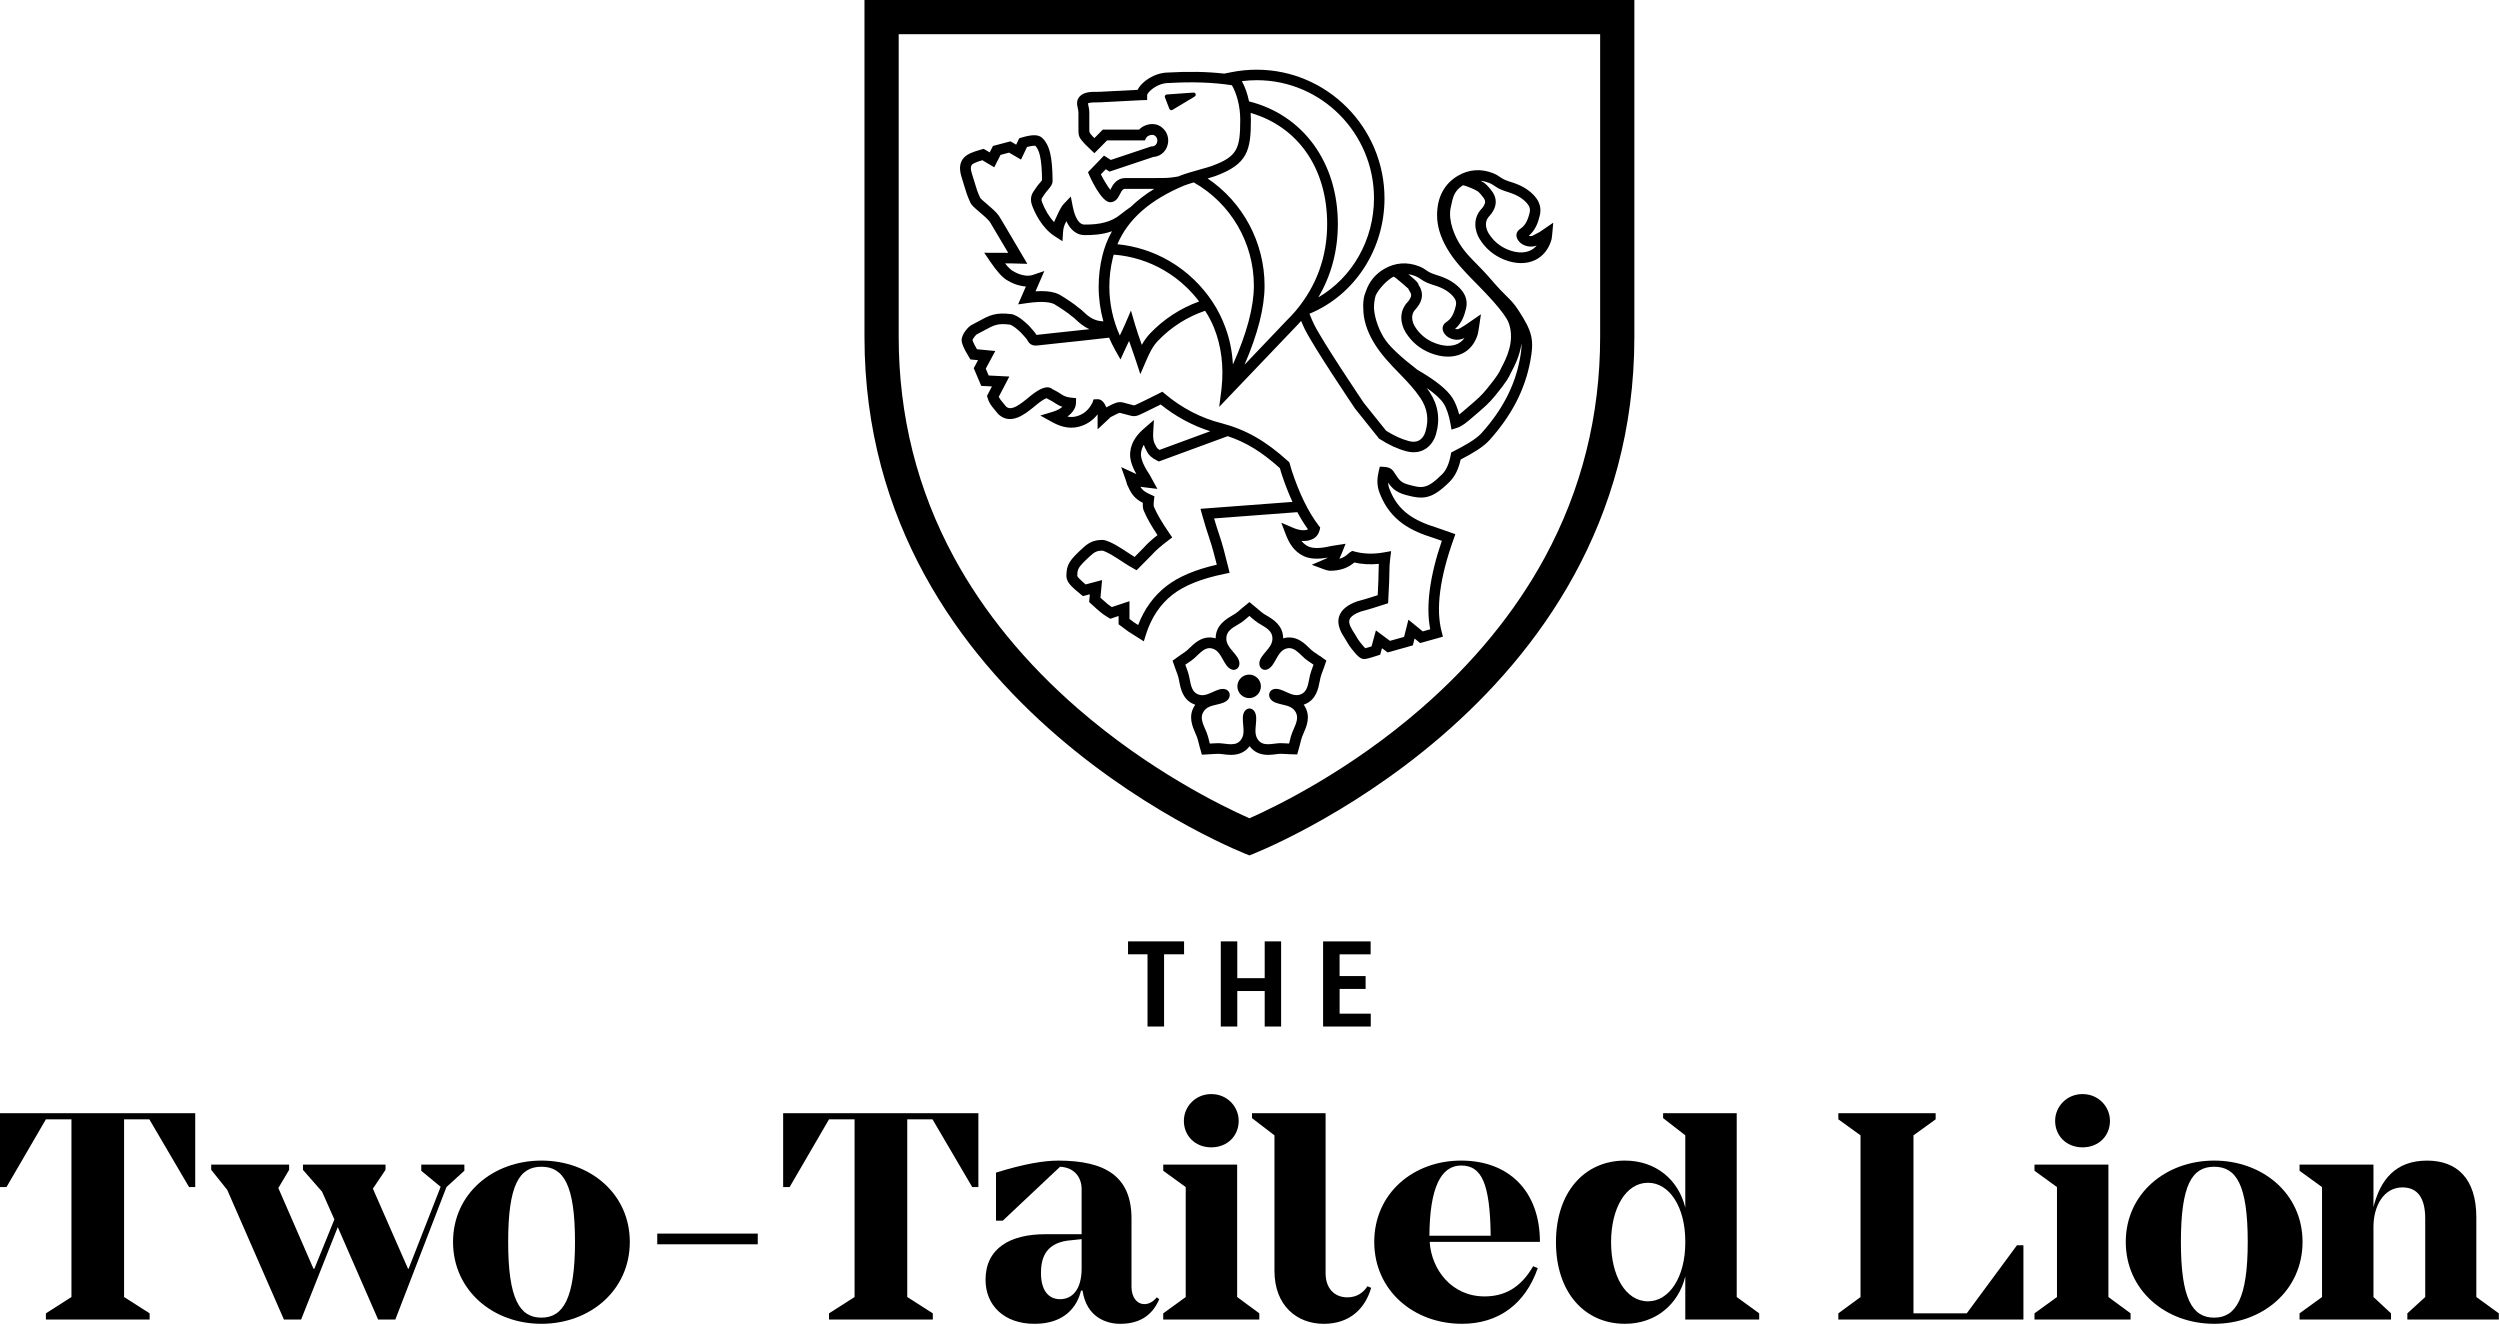 <svg width="1169" height="620" viewBox="0 0 1169 620" fill="none" xmlns="http://www.w3.org/2000/svg">
<g clip-path="url(#clip0_3940_3195)">
<path d="M553.67 446.23H544.32V480H536.58V446.23H527.47V440.19H553.67V446.23Z" fill="black"/>
<path d="M599.05 480H591.37V463.4H578.55V480H570.84V440.19H578.55V457.39H591.37V440.19H599.05V480Z" fill="black"/>
<path d="M638.57 462.42H626.4V473.99H640.97V480.01H618.68V440.2H640.91V446.24H626.39V456.41H638.56V462.43L638.57 462.42Z" fill="black"/>
<path d="M584.23 400C584.23 400 764.23 331.57 764.23 157.58V0H404.23C404.23 6.63 404.23 -16.39 404.23 157.58C404.23 331.55 584.23 400 584.23 400ZM420.23 157.58V16H748.23V157.58C748.23 194.36 739.52 229.04 722.34 260.68C708.46 286.24 689.01 310 664.53 331.27C631.21 360.24 597.37 376.81 584.23 382.64C571.09 376.8 537.25 360.23 503.93 331.27C479.45 309.99 460 286.24 446.12 260.68C428.94 229.05 420.23 194.36 420.23 157.58Z" fill="black"/>
<path d="M617.15 306.75C616.78 306.48 616.4 306.23 616.01 305.97L615.79 305.82C614.93 305.25 614.08 304.69 613.41 304.11C612.97 303.72 612.57 303.35 612.22 303C610.05 300.9 607.11 298.07 602.87 298.07C602.28 298.07 601.69 298.13 601.1 298.24H601.04L600.42 298.39C600.28 298.43 600.14 298.46 600.01 298.5C600.01 298.31 600.01 298.12 599.99 297.93C599.71 292.23 595.12 289.51 592.38 287.89C592.18 287.77 591.97 287.64 591.76 287.52C591.48 287.36 591.2 287.19 590.94 287.02C590.17 286.51 589.38 285.84 588.64 285.2C588.2 284.82 587.8 284.48 587.39 284.14L584.22 281.53L581.05 284.14C580.64 284.48 580.24 284.82 579.81 285.19C579.1 285.81 578.3 286.5 577.56 286.98C577.13 287.25 576.67 287.52 576.23 287.78L576.12 287.85C573.36 289.48 568.77 292.2 568.46 297.88V298.02C568.46 298.18 568.45 298.34 568.45 298.5C568.32 298.46 568.18 298.42 568.05 298.39L567.44 298.24H567.36C566.77 298.13 566.18 298.07 565.59 298.07C561.35 298.07 558.42 300.91 556.27 302.98C555.88 303.36 555.46 303.75 555.05 304.12C554.38 304.7 553.53 305.26 552.71 305.81L552.46 305.98C552.07 306.24 551.69 306.5 551.32 306.76L548.3 308.94L549.52 312.46C549.71 313.02 549.91 313.55 550.11 314.05V314.07C550.49 315.07 550.85 316.01 551.06 316.89C551.17 317.34 551.26 317.82 551.36 318.33L551.41 318.59C552.06 322.01 553.06 327.2 558.3 329.3L558.91 329.54C558.86 329.61 558.82 329.68 558.77 329.74L558.75 329.76L558.46 330.22C555.51 334.99 557.6 339.75 558.98 342.9C559.23 343.47 559.46 344.02 559.66 344.52C559.97 345.32 560.21 346.25 560.49 347.38C560.64 347.99 560.77 348.52 560.91 349.03L562 352.9L566.01 352.67L566.51 352.64L567.48 352.58L567.9 352.56C568.51 352.53 569.08 352.49 569.6 352.49C569.86 352.49 570.09 352.49 570.32 352.52H570.35H570.38C570.72 352.54 571.12 352.59 571.55 352.64L572.01 352.69C573.01 352.82 574.32 352.98 575.65 352.98C579.23 352.98 582.05 351.74 584.02 349.28L584.06 349.23C584.15 349.12 584.23 349.02 584.31 348.91C584.39 349.02 584.48 349.12 584.56 349.23L584.68 349.38C586.65 351.77 589.43 352.98 592.96 352.98C594.26 352.98 595.51 352.83 596.59 352.68L596.99 352.63C597.41 352.58 597.81 352.53 598.16 352.51H598.19H598.22C598.44 352.49 598.68 352.48 598.94 352.48C599.5 352.48 600.14 352.51 600.95 352.56C601.53 352.61 602.11 352.64 602.66 352.66L606.56 352.78L607.62 349.02C607.76 348.51 607.9 347.98 608.05 347.35C608.29 346.38 608.54 345.34 608.88 344.47C609.07 344 609.3 343.45 609.54 342.9C610.93 339.73 613.01 334.97 610.07 330.2L609.79 329.75L609.75 329.71C609.71 329.64 609.66 329.58 609.61 329.51L610.24 329.26C615.46 327.14 616.45 321.96 617.11 318.53L617.16 318.29C617.26 317.78 617.35 317.3 617.45 316.88C617.66 315.98 618.02 315.04 618.4 314.03L618.42 313.97C618.62 313.45 618.81 312.93 618.99 312.42L620.21 308.9L617.19 306.72L617.15 306.75ZM613.7 312.25C613.28 313.37 612.84 314.53 612.56 315.72C612.41 316.33 612.29 316.99 612.17 317.61C611.61 320.53 611.03 323.55 608.33 324.64H608.32C607.67 324.92 607 325.05 606.29 325.05C604.67 325.05 603.09 324.34 601.41 323.57C600.42 323.11 599.39 322.64 598.35 322.35C597.82 322.19 597.26 322.11 596.73 322.11C595.12 322.11 593.96 322.85 593.57 324.15C593.13 325.57 593.83 327.55 596.43 328.55C597.44 328.95 598.54 329.19 599.59 329.45C602.08 330.03 604.44 330.57 605.77 332.84H605.78C607.35 335.39 606.12 338.19 604.94 340.9C604.68 341.48 604.42 342.1 604.19 342.68C603.74 343.83 603.44 345.04 603.15 346.21C603.03 346.72 602.9 347.21 602.77 347.69C602.29 347.68 601.8 347.65 601.3 347.6C600.51 347.54 599.71 347.5 598.9 347.5C598.51 347.5 598.14 347.51 597.78 347.54C597.17 347.58 596.54 347.67 595.93 347.74C594.98 347.87 593.93 348 592.93 348C590.82 348 589.43 347.42 588.41 346.11H588.4C586.75 344.07 586.98 341.55 587.23 338.91C587.34 337.79 587.45 336.62 587.39 335.49C587.28 332.6 585.7 331.29 584.27 331.29C582.84 331.29 581.25 332.6 581.15 335.49C581.11 336.61 581.22 337.78 581.31 338.91C581.56 341.56 581.79 344.08 580.14 346.1H580.13C579.11 347.42 577.72 348.01 575.61 348.01C574.62 348.01 573.57 347.88 572.55 347.75C571.94 347.68 571.31 347.59 570.7 347.55C570.35 347.52 569.98 347.51 569.58 347.51C568.78 347.51 567.96 347.57 567.18 347.61C566.68 347.64 566.2 347.67 565.71 347.7C565.57 347.22 565.45 346.73 565.33 346.22C565.04 345.05 564.74 343.86 564.29 342.7C564.06 342.12 563.8 341.5 563.54 340.92C562.35 338.21 561.13 335.41 562.7 332.88H562.71C564.04 330.6 566.4 330.06 568.89 329.48C569.95 329.24 571.04 328.98 572.05 328.58C574.64 327.58 575.35 325.6 574.91 324.18C574.51 322.88 573.36 322.14 571.75 322.14C571.22 322.14 570.65 322.23 570.13 322.38C569.09 322.68 568.06 323.15 567.07 323.6C565.39 324.35 563.81 325.08 562.19 325.08C561.48 325.08 560.81 324.94 560.16 324.67H560.15C557.45 323.59 556.87 320.56 556.31 317.64C556.19 317.01 556.06 316.36 555.91 315.75C555.62 314.54 555.19 313.39 554.77 312.26C554.58 311.78 554.4 311.29 554.24 310.82C554.64 310.54 555.04 310.26 555.47 309.98C556.44 309.34 557.45 308.67 558.36 307.87C558.82 307.46 559.29 307.02 559.75 306.57C561.53 304.85 563.39 303.07 565.59 303.07C565.99 303.07 566.39 303.13 566.8 303.24H566.81C569.28 303.87 570.5 306.04 571.8 308.34C572.34 309.32 572.92 310.32 573.58 311.22C574.32 312.19 575.57 313.23 576.9 313.23C577.47 313.23 577.99 313.04 578.45 312.69C579.61 311.82 580.15 309.77 578.61 307.38C578.01 306.44 577.28 305.56 576.55 304.72C574.86 302.73 573.27 300.83 573.44 298.18C573.6 295.15 576.16 293.64 578.64 292.17C579.17 291.86 579.73 291.53 580.25 291.2C581.26 290.55 582.18 289.75 583.07 288.98C583.47 288.64 583.83 288.33 584.21 288.01C584.59 288.32 584.96 288.64 585.35 288.98C586.24 289.75 587.16 290.53 588.17 291.2C588.69 291.54 589.25 291.85 589.78 292.18C592.26 293.65 594.83 295.16 594.98 298.17C595.17 300.83 593.58 302.73 591.87 304.72C591.15 305.57 590.41 306.44 589.81 307.38C588.27 309.79 588.82 311.82 589.97 312.69C590.43 313.05 590.96 313.23 591.52 313.23C592.85 313.23 594.12 312.19 594.86 311.21C595.53 310.33 596.1 309.32 596.64 308.33C597.93 306.04 599.16 303.86 601.63 303.23H601.64C602.05 303.12 602.46 303.06 602.85 303.06C605.06 303.06 606.91 304.84 608.69 306.56C609.14 307 609.62 307.44 610.08 307.86C610.99 308.66 612 309.33 612.97 309.97C613.39 310.25 613.8 310.53 614.2 310.81C614.04 311.28 613.86 311.75 613.67 312.25H613.7ZM589.6 320.94C589.6 323.97 587.13 326.44 584.1 326.44C581.07 326.44 578.6 323.97 578.6 320.94C578.6 317.91 581.07 315.44 584.1 315.44C587.13 315.44 589.6 317.9 589.6 320.94Z" fill="black"/>
<path d="M546.8 50.89L544.72 45.54C544.68 45.45 544.66 45.35 544.65 45.25C544.61 44.7 545.03 44.22 545.58 44.18L558.05 43.29C558.43 43.26 558.78 43.45 558.98 43.77C559.26 44.24 559.11 44.86 558.64 45.14L548.25 51.38C548.25 51.38 548.15 51.43 548.1 51.45C547.59 51.65 547.01 51.4 546.81 50.88L546.8 50.89ZM726.3 104.11L725.83 109.39C725.66 111.24 725.53 111.88 725.41 112.26C724.09 116.62 721.47 119.85 717.83 121.6C713.74 123.57 708.62 123.5 703.4 121.42C698.54 119.48 694.68 116.26 691.93 111.85C689.6 108.11 688.45 102.11 692.88 97.52C693.19 97.2 693.5 96.78 693.85 96.18C694.65 94.85 694.63 93.82 693.8 92.62C692.87 91.3 692 90.31 691.05 89.51C690.11 88.78 685.62 86.83 684.02 86.63C680.05 89.41 679.47 91.51 678.3 97.32C677.13 103.18 680.13 110.77 683.62 115.68C685.63 118.5 687.6 120.51 690.11 123.06C692.28 125.26 694.73 127.76 697.89 131.44C700.88 134.92 702.83 136.85 704.4 138.4C706.45 140.42 707.93 141.88 710.03 145.1C716.58 155.14 717.45 158.95 715.52 169.1C713 182.33 706.79 194.33 696.52 205.76C693.4 209.23 688.21 212.17 683 214.88C682.02 219.35 680.3 222.83 677.87 225.25C669.46 233.61 665.42 233.59 657.55 231.5C652.79 230.23 650.94 228.34 649.06 225.62C649.12 226.64 649.33 227.7 649.78 228.81C653.81 239.25 661.46 243.5 671.71 246.7C673.2 247.2 675.33 247.94 678.17 248.95L680.53 249.79L679.69 252.15C673.22 270.23 671.34 284.77 674.1 295.34L674.72 297.7L672.37 298.37C670.18 299 667.83 299.66 665.29 300.35L664.05 300.69L661.45 298.56L660.64 301.78L648.87 305.08L646.21 303.1L645.38 306.13L644.1 306.55C639.56 308.04 638.51 308.16 637.88 308.16C636.28 308.16 634.88 307.03 632.1 303.49C631.14 302.27 630.48 301.3 630.09 300.54C629.86 300.1 629.47 299.49 629.06 298.85C627.38 296.23 624.83 292.26 626.21 288.14C627.2 285.19 629.88 282.94 634.42 281.26L634.6 281.2C637.21 280.45 638.11 280.21 638.58 280.08C639.05 279.95 639.05 279.95 640.06 279.63C640.79 279.4 642.02 279.01 644.22 278.31C644.54 272.56 644.59 269.55 644.62 267.29C644.64 265.91 644.66 264.84 644.73 263.66C640.71 264.07 636.87 263.86 633.26 263.02C630.29 265.61 626.58 266.88 621.98 266.88H621.9L621.57 266.86C620.8 266.76 620.01 266.56 619.22 266.26L613.36 264.08L619.1 261.62C620.04 261.22 620.4 261.04 620.52 260.98C620.63 260.9 620.7 260.84 620.77 260.74C616.06 261.58 612.41 261.34 609.63 260.05C604.75 257.77 602.59 253.45 601.25 249.95L599.14 244.43L604.57 246.76C606.02 247.38 607.29 247.74 608.56 247.89C609.59 248.01 610.39 247.95 611.1 247.72C611.32 247.65 611.49 247.58 611.61 247.51C609.86 245.1 608.21 242.42 606.64 239.49L567.71 242.42C568.55 245.3 569.46 248.15 570.41 250.95C571.47 254.07 572.8 258.91 574.35 265.34L574.96 267.86L572.42 268.38C561.91 270.52 553.82 273.76 548.37 277.99C542.52 282.54 538.29 288.86 535.82 296.78L534.85 299.88L527.6 295.3L523.05 291.91V288.04L519.18 289.33L518.19 288.73C516.74 287.85 515.66 287.12 514.9 286.5C513.67 285.5 512.08 284.1 510.18 282.33L509.28 281.49L509.61 277.89L506.42 278.74L505.44 277.99C504.71 277.43 503.94 276.78 503.13 276.05L502.67 275.64C500.88 274.03 498.65 272.03 498.65 269.33C498.65 263.85 500.25 261.79 506.58 256.02C509.42 253.43 511.85 252.47 515.55 252.47C517.59 252.47 521.67 254.82 521.71 254.85C524.66 256.59 524.72 256.63 528.63 259.22C529.18 259.59 529.82 259.98 530.55 260.42C533.93 257.04 534.58 256.36 534.69 256.23C536.26 254.42 538.41 252.44 541.24 250.22C538.26 245.73 536.1 241.89 534.81 238.77C534.44 237.88 534.3 236.72 534.38 235.12C530.13 233.01 528.71 230.35 527.04 226.57L526.89 226.1C526.82 225.77 526.65 225.14 526.24 223.99L524.26 218.41L531.38 221.69C529.16 217.8 528.21 214.47 528.47 211.58C528.95 206.22 532.26 202.71 535.1 200.25L539.57 196.38L539.23 202.28C539.14 203.86 539.23 205.17 539.54 206.42C539.67 206.96 539.83 207.27 540.27 208.09C540.44 208.4 540.62 208.75 540.83 209.16C540.9 209.31 541.2 209.76 542.18 210.38L565.91 201.65C557.66 199.04 549.74 194.77 542.75 189.14C535.39 192.82 532.78 194.06 531.85 194.34C530.8 194.66 529.78 194.67 528.74 194.38C528.19 194.23 527.49 194.05 526.77 193.87C525.66 193.59 524.51 193.31 523.66 193.05C523.21 193.03 521.61 193.87 520.75 194.32C520.28 194.57 519.8 194.82 519.33 195.05L513.24 200.75V193.79C513.24 193.79 513.22 193.76 513.22 193.75C510.99 196.64 508.08 198.58 504.53 199.52C499.33 200.91 494.9 198.99 491.62 197.17L486.45 194.3L492.11 192.6C493.62 192.14 494.82 191.6 495.89 190.9C496.23 190.68 496.52 190.46 496.78 190.23C495.55 189.83 494.45 189.27 493.43 188.55C492.39 187.81 491.4 187.3 490.6 186.9C490.1 186.65 489.7 186.44 489.35 186.21C488.76 186.38 487.15 187.11 483.53 190.19C483.36 190.34 483.23 190.45 483.15 190.51C479.23 193.66 472.67 198.93 466.97 193.82C466.71 193.59 466.45 193.27 465.51 192.11C465.22 191.75 464.95 191.41 464.83 191.28C463.28 189.53 462.26 187.77 461.79 186.05L461.53 185.1L463.83 180.69L458.83 180.44L455.32 172.16L457.33 168.42L453.78 168.08L453.13 167.02C450.17 162.19 449.71 160.36 449.66 159.21C449.53 156.21 452.99 152.66 454.11 152.08C455.44 151.39 456.58 150.77 457.6 150.22C462.83 147.38 465.45 145.96 473.04 146.9C474.35 147.06 476.65 148.44 477.8 149.37C480.6 151.63 481.37 152.53 482.34 153.67C482.64 154.02 482.96 154.4 483.4 154.88C484.01 155.54 484.38 156.16 484.64 156.6C486.15 156.41 489.41 156.07 493.86 155.6C498.31 155.13 503.75 154.56 509.44 153.93C506.33 152.56 504.19 150.51 502.96 149.34C502.78 149.17 502.61 149.01 502.47 148.87L502.09 148.55C501.4 148.05 500.46 147.37 499.6 146.61C496.5 144.34 493.36 142.42 492.95 142.2C491.33 141.41 487.8 140.66 480.49 141.7L476.07 142.33L479.7 133.97C478.71 133.91 477.7 133.74 476.66 133.47L476.47 133.42C475.52 133.18 473.75 132.73 470.85 131C468.63 129.68 466.03 126.77 462.88 122.11L460.23 118.19L471.44 118.23C464.89 107.1 463.15 104.19 462.89 103.81C462.01 102.55 459.81 100.67 458.03 99.16C455.59 97.08 454.29 95.94 453.76 94.78C452.21 91.36 451.72 89.71 450.9 86.96C450.57 85.83 450.17 84.5 449.61 82.75C447.9 77.38 449.31 73.63 453.82 71.61C455.06 71.06 456.73 70.49 458.94 69.88L459.97 69.6L462.78 71.27L464.32 68.25L472.49 66.09L475.16 67.65L476.58 64.66L477.64 64.34C482.62 62.84 485.5 62.86 487.25 64.42C489.04 66.01 490.33 68.47 491.08 71.74C491.78 74.76 492.15 78.93 492.18 84.11V84.47C492.29 86.14 491.12 87.5 489.78 89.07C489.32 89.61 488.75 90.28 488.56 90.61C488.32 91.05 488.03 91.44 487.78 91.78C487.05 92.79 486.77 93.17 487.22 94.4C488.6 98.13 490.62 101.46 492.91 103.88C493.14 103.24 493.4 102.62 493.71 102.02C495.72 97.45 496.72 96.09 497.36 95.41L500.71 91.89L501.63 96.66C502 98.61 503.5 104.98 507.05 105.01C514.53 105.09 519.68 103.68 523.75 100.45C525.48 99.08 527.16 97.83 528.8 96.69C531.95 93.65 535.59 90.85 539.73 88.31C534.79 88.31 527.12 88.31 526.19 88.31C525.11 88.31 524.66 88.87 523.68 90.8C522.92 92.3 521.77 94.57 519.14 94.57C514.87 94.57 509.43 82.16 509.38 82.03L508.75 80.51L516.23 72.76L519.41 74.79L538.34 68.46H538.75C540.08 68.46 541.17 67.25 541.17 65.75C541.17 64.25 540.09 63.05 538.75 63.05C537.6 63.05 536.35 63.73 536.04 64.32L535.34 65.66H517.66L511.74 71.64L507.4 67.46C504.63 64.46 504.28 63.88 504.28 60.56V52.75C504.28 51.95 504.13 51.26 503.96 50.52C503.62 48.99 503.16 46.88 504.97 44.99C506.96 42.9 510.57 42.92 512.97 42.94C513.37 42.94 513.71 42.95 513.93 42.94L531.95 42.01C533.87 38.05 540.01 33.94 546.28 33.91C555.81 33.35 564.57 33.53 572.44 34.42L575.93 33.73C579.74 32.97 583.67 32.59 587.59 32.59C620.57 32.59 647.39 59.6 647.39 92.79C647.39 116.64 633.39 137.99 612.31 146.71C613.13 148.77 613.87 150.51 614.52 151.81C618.56 159.94 636.56 186.68 637.72 188.4L647.76 200.92C647.89 201.08 648.01 201.23 648.13 201.39C651.87 203.76 655.27 205.31 658.79 206.25C664.19 207.71 666.02 203.64 666.55 201.83C668.23 196.15 667.46 191 664.19 186.11C661.49 182.07 658.24 178.63 654.27 174.55C650.16 170.33 645.5 165.54 642.1 159.67C639.07 154.43 637.55 149.45 637.48 144.48C637.33 142.16 637.5 139.91 638.08 137.87C638.23 137.35 638.43 136.81 638.68 136.26C640.17 131.78 643.05 128.22 647.2 125.78C652.33 122.76 658.01 122.34 663.62 124.55C664.85 125.03 666.11 125.74 667.24 126.58C668.6 127.59 670.3 128.14 672.09 128.71L673.04 129.02C677.33 130.44 680.62 132.49 683.1 135.29C685.47 137.97 686.29 140.98 685.53 144.22C684.76 147.49 683.54 151.1 680.38 153.8C680.97 153.98 681.69 154.01 682.13 153.78C682.88 153.4 683.87 152.81 685.07 152.05L692.49 146.95L691.64 152.64C691.21 155.48 691.07 156.07 690.97 156.4C689.71 160.57 687.19 163.66 683.68 165.35C679.54 167.34 674.26 167.23 668.79 165.05C663.93 163.11 660.07 159.89 657.32 155.48C654.99 151.74 653.84 145.74 658.28 141.15C658.59 140.83 658.9 140.41 659.25 139.81C660.05 138.48 660.03 137.45 659.2 136.26C658.84 135.75 658.66 135.35 658.55 135C658.31 134.76 657.74 134.24 656.46 133.15L655.54 132.37C654.01 131.07 652.43 129.73 651.68 129.33C648.62 130.87 644.7 135.04 643.27 138.16C642.75 139.88 642.48 141.81 642.47 143.95C642.47 144.04 642.47 144.12 642.47 144.21C642.83 149.34 645.15 155.25 647.94 159.17C650.35 162.56 655.35 167.19 662.79 172.93C671.23 177.79 676.58 182.08 679.15 186.06C680.42 188.03 681.51 190.72 682.32 193.83C683.21 193.15 684.24 192.27 685.46 191.21L686.36 190.44C691 186.47 692.56 185.14 695.28 181.82C700.35 175.64 701.16 173.84 701.64 172.77C701.77 172.48 701.89 172.22 702.03 171.95C704.15 167.97 708.55 159.68 705.51 151.1C703.78 146.22 694.18 136.48 690.08 132.31C689.58 131.8 689.14 131.35 688.77 130.98C684.66 126.76 680 121.97 676.6 116.1C673.45 110.67 671.94 105.52 671.98 100.37C672.03 92.2 675.39 85.92 681.68 82.21C681.69 82.21 681.7 82.2 681.71 82.19C686.84 79.18 692.51 78.76 698.12 80.97C699.35 81.45 700.61 82.16 701.74 83C703.1 84.01 704.8 84.56 706.59 85.13L707.54 85.44C711.83 86.86 715.12 88.91 717.6 91.72C719.97 94.4 720.79 97.41 720.03 100.66C719.26 103.93 718.04 107.54 714.88 110.25C715.46 110.43 716.19 110.46 716.64 110.23C717.69 109.69 718.8 109.11 719.97 108.47L726.21 104.19L726.3 104.11ZM658.52 128.2C658.63 128.29 658.74 128.39 658.86 128.49L659.77 129.26C662.41 131.49 663.11 132.17 663.39 133.33C665.34 136.18 665.41 139.34 663.63 142.31C663.07 143.24 662.54 143.95 661.96 144.55C658.9 147.72 660.95 151.63 661.65 152.76C663.82 156.25 666.88 158.79 670.73 160.33C674.88 161.99 678.73 162.14 681.59 160.77C682.89 160.14 683.97 159.21 684.81 157.99C684.7 158.05 684.6 158.1 684.49 158.16C681.63 159.63 677.48 158.74 675.61 156.26C675.26 155.8 674.33 154.57 674.61 153C674.73 152.33 675.11 151.38 676.25 150.64C678.5 149.19 679.8 146.98 680.73 143C681.12 141.34 680.73 140 679.42 138.52C677.54 136.4 674.96 134.81 671.54 133.68L670.63 133.39C668.53 132.71 666.35 132.02 664.33 130.51C663.54 129.92 662.68 129.44 661.85 129.11C660.73 128.67 659.61 128.37 658.51 128.2H658.52ZM584.92 55.89C584.92 70.36 583.41 76.81 568.18 82.37C567.37 82.66 566.14 83.03 564.68 83.45C581.22 94.6 591.31 113.39 591.31 133.62C591.31 143.78 588.16 156.16 581.93 170.56L601.62 149.89C603.05 148.48 604.43 147.01 605.74 145.5C615.58 133.85 620.58 120.13 620.58 104.69C620.58 78.76 606.98 59.24 584.8 52.81C584.88 53.89 584.92 54.93 584.92 55.91V55.89ZM580.71 37.94C582.3 40.86 583.38 44.16 584.05 47.41C609.36 53.76 625.58 76 625.58 104.67C625.58 117.25 622.51 128.76 616.44 139.06C632.3 129.84 642.48 112.19 642.48 92.7C642.48 62.26 617.9 37.5 587.68 37.5C585.35 37.5 583.02 37.65 580.72 37.94H580.71ZM540.71 83.24H543.75C545.99 83.24 548.41 82.99 550.98 82.51C551.23 82.4 551.46 82.29 551.71 82.19C554.38 81.15 558.17 80.08 561.52 79.14C563.58 78.56 565.53 78.01 566.48 77.67C578.69 73.21 579.93 69.56 579.93 55.89C579.93 49.98 578.44 44.01 576.04 39.86C567.44 38.53 557.56 38.17 546.58 38.82H546.43C541.05 38.82 536.66 43.01 536.41 44.41V46.78L534.04 46.83L514.37 47.85C514.08 47.88 513.62 47.88 513.03 47.87C510.69 47.87 509.24 48.01 508.73 48.34C508.75 48.59 508.85 49.04 508.93 49.38C509.12 50.26 509.36 51.35 509.36 52.69V60.5C509.36 62.04 509.36 62.06 511.11 63.96L511.74 64.57L515.66 60.61H532.65C534.29 58.83 536.84 58.01 538.83 58.01C542.92 58.01 546.25 61.47 546.25 65.71C546.25 69.95 543.16 73.16 539.28 73.4L518.82 80.24L517.08 79.13L514.77 81.53C516 84.02 517.92 87.15 519.17 88.76C519.22 88.66 519.27 88.57 519.31 88.49C520.23 86.67 521.96 83.28 526.27 83.27C527.28 83.27 535.88 83.27 540.71 83.27V83.24ZM522.5 114.2C531 115.02 539.29 117.69 546.75 122.02C550.97 124.47 554.87 127.42 558.35 130.79C565.13 137.35 570.06 144.94 573.07 153.35C575.03 158.69 576.18 164.42 576.51 170.44C583.02 155.88 586.31 143.52 586.31 133.6C586.31 113.57 575.54 95.08 558.19 85.29C556.47 85.81 554.83 86.33 553.58 86.82C537.73 93.48 527.48 102.48 522.5 114.19V114.2ZM520.32 120.77C519.26 125.09 518.73 129.55 518.73 134.05C518.73 141.95 520.41 149.75 523.62 156.88C524.52 155.01 525.45 153.1 526.08 151.61L528.83 145.22L530.78 151.9C531.59 154.7 532.62 157.61 533.7 160.68C533.77 160.88 533.84 161.08 533.91 161.27C534.97 159.37 536.21 157.57 537.82 155.88C544.18 149.21 552.04 144.1 560.71 140.97C558.97 138.67 557.02 136.47 554.87 134.39C551.68 131.3 548.1 128.6 544.23 126.35C537.03 122.17 528.99 119.68 520.77 119.07C520.61 119.63 520.46 120.2 520.32 120.77ZM515.94 150.26C514.48 145.01 513.73 139.55 513.73 134.05C513.73 129.16 514.31 124.29 515.47 119.58C515.93 117.68 516.51 115.84 517.19 114.04V113.93C517.19 113.93 517.22 113.93 517.23 113.93C518 111.93 518.92 110 519.96 108.13C515.47 109.73 510.92 109.97 507.08 109.94C503.49 109.9 500.55 107.58 498.61 103.4C498.52 103.6 498.43 103.81 498.33 104.02L498.26 104.16C497.57 105.5 497.18 106.94 497.08 108.55L496.82 112.79L493.24 110.5C486.96 106.48 483.71 99.06 482.6 96.05C481.22 92.31 482.9 90 483.81 88.76C483.99 88.51 484.16 88.28 484.25 88.12C484.68 87.34 485.35 86.56 486.05 85.74C486.42 85.31 487 84.63 487.25 84.24C487.25 84.18 487.25 84.13 487.25 84.06C487.22 79.24 486.89 75.44 486.28 72.78C485.8 70.67 485.05 69.09 484.13 68.19C483.85 68.14 482.84 68.04 480.22 68.75L477.43 74.63L471.85 71.37L467.85 72.43L464.91 78.22L459.35 74.92C457.9 75.35 456.76 75.74 455.95 76.11C454.55 76.74 453.23 77.33 454.46 81.17C455.03 82.96 455.43 84.32 455.78 85.48C456.55 88.08 456.98 89.52 458.35 92.56C458.72 93.06 460.24 94.35 461.35 95.29C463.45 97.08 465.82 99.1 467.08 100.9C467.25 101.15 467.66 101.73 478.09 119.48L480.38 123.37L473.14 123.17H469.96C471.65 125.25 472.77 126.21 473.49 126.64C475.76 128 477.03 128.32 477.78 128.51L478.01 128.57C479.87 129.06 481.5 129.05 482.99 128.54L488.33 126.73L484.21 136.22C485.16 136.16 486.07 136.12 486.93 136.12C490.39 136.12 493.14 136.63 495.25 137.66C495.81 137.93 499.44 140.17 502.73 142.59L502.92 142.75C503.6 143.36 504.45 143.98 505.08 144.43L505.88 145.08C506.06 145.25 506.27 145.44 506.49 145.66C508.32 147.41 511.24 150.19 515.94 150.26ZM604.33 234.63C602.48 230.6 600.75 226.16 599.14 221.21C598.91 220.4 598.69 219.65 598.48 218.92C590.05 211.35 582.7 206.81 574.08 203.95L541.88 215.79L540.91 215.3C538.67 214.16 537.2 212.88 536.44 211.37C536.25 211 536.08 210.68 535.93 210.4C535.51 209.62 535.14 208.93 534.87 207.98C534.08 209.27 533.65 210.57 533.53 211.98C533.39 213.6 533.94 216.61 537.4 221.72L537.52 221.92L541.19 228.6L536.36 228.02C534.85 227.84 533.88 227.71 533.23 227.61C534.08 228.98 535.05 229.83 536.82 230.69C537.24 230.9 537.68 231.1 538.15 231.32L539.81 232.08L539.59 233.89C539.31 236.19 539.51 236.84 539.52 236.86C540.85 240.08 543.3 244.28 546.78 249.33L548.14 251.31L546.22 252.75C542.78 255.33 540.2 257.6 538.55 259.5C538.4 259.68 538.08 260.04 532.81 265.3L531.47 266.64L529.82 265.71C528.28 264.85 526.98 264.06 525.95 263.38C523.397 261.687 521.167 260.277 519.26 259.15C518.2 258.53 516.17 257.61 515.53 257.47C513.17 257.49 511.93 258 510.05 259.72C503.94 265.29 503.75 266.08 503.75 269.34C503.86 269.91 505.38 271.27 506.11 271.92L506.59 272.36C506.95 272.69 507.3 272.99 507.64 273.28L515.33 271.24L514.57 279.52C515.99 280.82 517.19 281.87 518.15 282.65C518.56 282.98 519.14 283.39 519.89 283.87L528.14 281.12V289.42L530.6 291.25L532.2 292.26C535.07 284.76 539.5 278.65 545.4 274.06C551 269.71 558.92 266.34 568.98 264.05C567.72 259.01 566.65 255.15 565.77 252.58C564.47 248.75 563.25 244.8 562.15 240.85L561.34 237.92L604.37 234.69L604.33 234.63ZM706.53 174.22C706.44 174.39 706.36 174.56 706.28 174.75C705.66 176.13 704.71 178.22 699.23 184.91C696.23 188.57 694.45 190.09 689.7 194.16L688.8 194.93C685.65 197.62 683.76 199.25 681.47 200L678.73 200.9L678.23 198.06C677.55 194.19 676.38 190.77 675.04 188.69C673.65 186.54 671.01 184.11 667.17 181.44C667.6 182.03 668.02 182.63 668.43 183.24C672.52 189.36 673.53 196.06 671.43 203.16C669.85 208.49 664.96 212.98 657.58 211C653.48 209.9 649.41 208.03 645.13 205.27L644.74 205.02L644.47 204.64C644.31 204.42 644.14 204.2 643.96 203.97L633.73 191.2C632.94 190.04 614.44 162.61 610.14 153.95C609.61 152.89 609.03 151.56 608.4 150.05C607.97 150.53 607.56 151.02 607.11 151.5L570.1 190.26L571.07 182.7C571.11 182.38 571.15 182.06 571.18 181.74L571.1 181.7C571.14 181.63 571.17 181.56 571.21 181.49C572.3 171.31 571.1 161.82 567.7 153.31C566.55 150.51 565.16 147.84 563.51 145.32C555.14 148.15 547.55 152.97 541.46 159.36C538.91 162.03 537.47 165.13 535.84 168.89L533.22 174.97L531.16 168.68C530.47 166.55 529.72 164.43 528.99 162.37C528.64 161.37 528.29 160.39 527.96 159.42C527.25 160.88 526.55 162.34 525.98 163.61L523.95 168.1L521.53 163.81C520.45 161.89 519.48 159.91 518.61 157.89C509.96 158.91 501.12 159.83 494.46 160.53C490.04 160.99 486.55 161.36 485.19 161.54C482.04 161.95 481 160.14 480.45 159.16C480.26 158.82 480.09 158.53 479.81 158.23C479.32 157.7 478.95 157.27 478.62 156.88C477.79 155.9 477.19 155.2 474.74 153.23C473.94 152.58 472.76 151.97 472.36 151.81C466.48 151.09 464.97 151.91 460.07 154.58C459.06 155.13 457.93 155.74 456.62 156.42C456.05 156.9 454.91 158.37 454.75 159.01C454.8 159.27 455.09 160.35 456.84 163.31L465.39 164.13L460.95 172.39L462.3 175.58L471.97 176.07L467.02 185.55C467.37 186.29 467.92 187.09 468.67 187.94C468.81 188.1 469.14 188.5 469.49 188.94C469.85 189.39 470.25 189.89 470.45 190.12C472.58 191.95 475.49 190.28 480.1 186.58L480.38 186.35C484.77 182.63 489.23 179.53 492.18 182C492.32 182.09 492.67 182.27 492.96 182.41C493.85 182.87 495.08 183.49 496.42 184.44C497.6 185.28 498.98 185.74 500.89 185.94L503.19 186.18L503.12 188.5C503.09 189.6 502.75 190.63 502.06 191.75C501.36 192.88 500.39 193.88 499.12 194.78C500.6 195.08 501.96 195.04 503.33 194.67C506.69 193.78 509.15 191.66 510.86 188.22L511.35 186.76L513.05 186.67C513.96 186.63 514.81 186.94 515.49 187.58C516.46 188.5 516.96 189.64 517.32 190.49C517.7 190.31 518.09 190.09 518.49 189.88C520.56 188.78 522.9 187.53 525.22 188.24C525.94 188.46 527.02 188.73 528.07 188.99C528.85 189.18 529.6 189.37 530.17 189.53C530.28 189.56 530.35 189.57 530.5 189.52C531.53 189.18 538.64 185.62 542.06 183.91L543.53 183.17L544.79 184.23C552.61 190.83 561.75 195.55 571.23 197.91C582.61 200.89 591.92 206.21 602.38 215.72L602.9 216.19L603.1 216.87C603.38 217.84 603.66 218.8 603.94 219.79C607.5 230.69 611.78 239.46 616.62 245.76L617.34 246.7L617.07 247.86C617.05 247.94 617.03 248.03 617 248.11C616.36 250.34 615 251.74 612.74 252.49C611.47 252.91 610.09 253.05 608.54 252.92C609.48 254.1 610.55 254.94 611.83 255.54C613.31 256.24 616.32 256.77 622.21 255.37L622.4 255.33L629.2 254.26L627.58 258.33C626.98 259.84 626.57 260.75 626.29 261.33C627.92 260.84 629.31 260.01 630.53 258.83C630.82 258.55 631.1 258.33 631.4 258.15L632.32 257.6L633.35 257.89C637.56 259.05 642.21 259.19 647.15 258.3L650.5 257.7L650.07 261.08C649.74 263.71 649.71 265.02 649.68 267.4C649.64 269.78 649.59 273.36 649.17 280.36L649.07 282.08L647.43 282.6C644.17 283.63 642.54 284.15 641.64 284.43C640.867 284.677 640.303 284.847 639.95 284.94C639.49 285.06 638.62 285.3 636.14 286.01C633.25 287.09 631.48 288.39 631.02 289.76C630.4 291.61 632.03 294.15 633.34 296.19C633.82 296.94 634.28 297.65 634.62 298.31C634.75 298.57 635.12 299.2 636.1 300.45C637.32 302.01 638.04 302.76 638.41 303.11C638.87 303 639.75 302.76 641.33 302.26L643.38 294.77L649.94 299.66L656.55 297.81L658.57 289.76L665.27 295.24C666.48 294.91 667.65 294.58 668.77 294.26C666.68 283.48 668.5 269.59 674.2 252.88C672.53 252.3 671.2 251.84 670.21 251.5C660.19 248.38 650.18 243.69 645.17 230.69C643.52 226.63 644.07 222.96 644.72 220.23L645.21 218.19L647.3 218.32C648.21 218.38 650.35 218.51 651.7 220.55L652.22 221.34C654.36 224.6 655.08 225.69 658.86 226.7C664.9 228.31 667.16 228.91 674.37 221.74C676.25 219.87 677.63 216.77 678.35 212.8L678.57 211.59L679.67 211.03C684.58 208.5 690.06 205.55 692.82 202.46C702.46 191.72 708.28 180.52 710.63 168.2C711.23 165.07 711.54 162.73 711.43 160.62C710.66 166.48 708.07 171.35 706.53 174.26V174.22ZM718.58 114.8C715.75 115.98 711.91 115.05 710.13 112.7C709.78 112.24 708.85 111.02 709.13 109.44C709.25 108.77 709.63 107.82 710.77 107.08C713.02 105.63 714.32 103.41 715.26 99.44C715.65 97.78 715.26 96.44 713.95 94.96C712.07 92.84 709.49 91.25 706.06 90.12L705.15 89.82C703.05 89.14 700.88 88.44 698.85 86.94C698.06 86.35 697.2 85.87 696.37 85.54C695.02 85.01 693.68 84.68 692.35 84.55C693.41 85.12 694.14 85.58 694.27 85.69C695.55 86.78 696.7 88.07 697.88 89.75C699.84 92.55 699.92 95.74 698.13 98.75C697.57 99.68 697.04 100.4 696.46 101C693.4 104.17 695.45 108.08 696.15 109.21C698.32 112.7 701.38 115.25 705.23 116.78C709.13 118.34 712.83 118.45 715.64 117.1C716.78 116.55 717.76 115.78 718.56 114.8H718.58Z" fill="black"/>
<path d="M91.29 555.08H88.41L69.83 523.4H58.02V606.49L69.97 614.12V617H21.46V614.12L33.41 606.49V523.4H21.46L3.03 555.08H0V520.52H91.29V555.08Z" fill="black"/>
<path d="M217.11 547.45L208.76 555.08L184.86 617H176.8L157.94 573.8L140.81 617H132.75L106.25 556.38L98.76 547.02V544.57H135.19V547.02L130.15 555.52L146.57 593.25H147L156.36 570.21L150.6 557.25L141.67 547.03V544.58H180.26V547.03L174.36 555.81L190.78 593.25H191.07L206.05 554.95L196.98 547.46V544.58H217.14V547.46L217.11 547.45Z" fill="black"/>
<path d="M294.5 580.71C294.5 603.32 275.92 619.01 253.17 619.01C230.42 619.01 211.84 603.31 211.84 580.71C211.84 558.11 230.56 542.69 253.17 542.69C275.78 542.69 294.5 558.1 294.5 580.71ZM268.87 580.71C268.87 554.07 263.54 545.57 253.17 545.57C242.8 545.57 237.62 554.07 237.62 580.71C237.62 607.35 242.95 616.13 253.17 616.13C263.39 616.13 268.87 607.06 268.87 580.71Z" fill="black"/>
<path d="M457.5 555.08H454.62L436.04 523.4H424.23V606.49L436.18 614.12V617H387.65V614.12L399.6 606.49V523.4H387.65L369.22 555.08H366.2V520.52H457.49V555.08H457.5Z" fill="black"/>
<path d="M542.06 607.5C538.32 616.28 531.4 619.02 523.77 619.02C517.58 619.02 508.07 616.14 506.2 603.47H505.48C503.75 610.81 497.99 619.02 483.74 619.02C469.49 619.02 460.84 610.38 460.84 598.43C460.84 583.89 472.07 577.12 488.77 577.12H505.76V555.95C505.76 550.48 502.3 545.87 495.68 545.58L468.9 570.78H465.73V548.32C479.12 544.14 488.34 542.7 494.82 542.7C517 542.7 529.09 550.19 529.09 569.77V601.74C529.09 606.49 531.54 609.8 535.14 609.8C537.16 609.8 539.17 608.79 540.9 606.63L542.05 607.49L542.06 607.5ZM505.77 593.1V579.42L499 580.14C488.2 581.72 486.76 589.36 486.76 595.26C486.76 603.32 490.22 607.5 495.69 607.5C501.16 607.5 505.77 603.32 505.77 593.1Z" fill="black"/>
<path d="M588.86 614.12V617H543.93V614.12L554.44 606.49V555.08L543.93 547.45V544.57H578.49V606.49L588.86 614.12ZM553.58 524.12C553.58 517.5 558.91 511.59 566.4 511.59C573.89 511.59 579.21 517.49 579.21 524.12C579.21 531.18 573.88 536.5 566.4 536.5C558.92 536.5 553.58 531.17 553.58 524.12Z" fill="black"/>
<path d="M641.16 602.17C638.42 611.67 631.37 619.02 618.98 619.02C606.59 619.02 595.94 610.67 595.94 594.25V530.89L585.43 522.83V520.53H619.85V595.41C619.85 602.18 623.74 606.64 630.07 606.64C634.53 606.64 637.56 604.34 639.43 601.46L641.16 602.18V602.17Z" fill="black"/>
<path d="M716.9 592.09L719.06 592.95C713.3 609.65 700.77 619.01 683.64 619.01C660.89 619.01 642.6 603.31 642.6 580.71C642.6 558.11 660.74 542.69 683.21 542.69C705.68 542.69 720.07 557.09 720.07 580.71H668.52C669.38 593.81 678.89 606.2 694.15 606.2C703.37 606.2 711 602.31 716.9 592.09ZM668.38 577.83H697.04C696.75 553.06 692.72 545 683.22 545C673.72 545 668.53 555.51 668.39 577.83H668.38Z" fill="black"/>
<path d="M822.6 614.12V617H788.04V596.84C784.87 609.94 774.22 619.01 759.82 619.01C740.96 619.01 727.57 604.32 727.57 580.85C727.57 557.38 740.96 542.69 759.82 542.69C774.22 542.69 784.88 551.62 788.04 564.72V530.88L777.67 522.82V520.52H812.09V606.49L822.6 614.12ZM788.04 581.14V580.42C788.04 564.29 780.55 553.06 770.62 553.06C760.11 553.06 753.34 565.16 753.34 580.85C753.34 596.54 760.11 608.5 770.62 608.5C780.56 608.5 788.04 597.12 788.04 581.14Z" fill="black"/>
<path d="M946.15 582.3V617H859.61V614.12L869.98 606.49V530.89L859.61 523.4V520.52H905.11V523.4L894.74 530.89V614.12H919.65L943.12 582.3H946.14H946.15Z" fill="black"/>
<path d="M996.26 614.12V617H951.33V614.12L961.84 606.49V555.08L951.33 547.45V544.57H985.89V606.49L996.26 614.12ZM960.98 524.12C960.98 517.5 966.31 511.59 973.8 511.59C981.29 511.59 986.62 517.49 986.62 524.12C986.62 531.18 981.29 536.5 973.8 536.5C966.31 536.5 960.98 531.17 960.98 524.12Z" fill="black"/>
<path d="M1076.67 580.71C1076.67 603.32 1058.09 619.01 1035.34 619.01C1012.59 619.01 994.01 603.31 994.01 580.71C994.01 558.11 1012.73 542.69 1035.34 542.69C1057.95 542.69 1076.67 558.1 1076.67 580.71ZM1051.04 580.71C1051.04 554.07 1045.71 545.57 1035.34 545.57C1024.97 545.57 1019.79 554.07 1019.79 580.71C1019.79 607.35 1025.12 616.13 1035.34 616.13C1045.56 616.13 1051.04 607.06 1051.04 580.71Z" fill="black"/>
<path d="M1168.45 614.12V617H1125.68V614.12L1134.03 606.49V569.77C1134.03 560.12 1130.43 555.23 1123.37 555.23C1114.59 555.23 1109.83 564.01 1109.83 573.66V606.49L1118.04 614.12V617H1075.27V614.12L1085.78 606.49V555.08L1075.27 547.45V544.57H1109.83V564.44C1113 551.77 1120.05 542.7 1134.89 542.7C1148.71 542.7 1157.93 550.91 1157.93 569.2V606.49L1168.44 614.12H1168.45Z" fill="black"/>
<path d="M354.33 576.83H307.33V581.83H354.33V576.83Z" fill="black"/>
</g>
<defs>
<clipPath id="clip0_3940_3195">
<rect width="1168.45" height="619.02" fill="white"/>
</clipPath>
</defs>
</svg>
